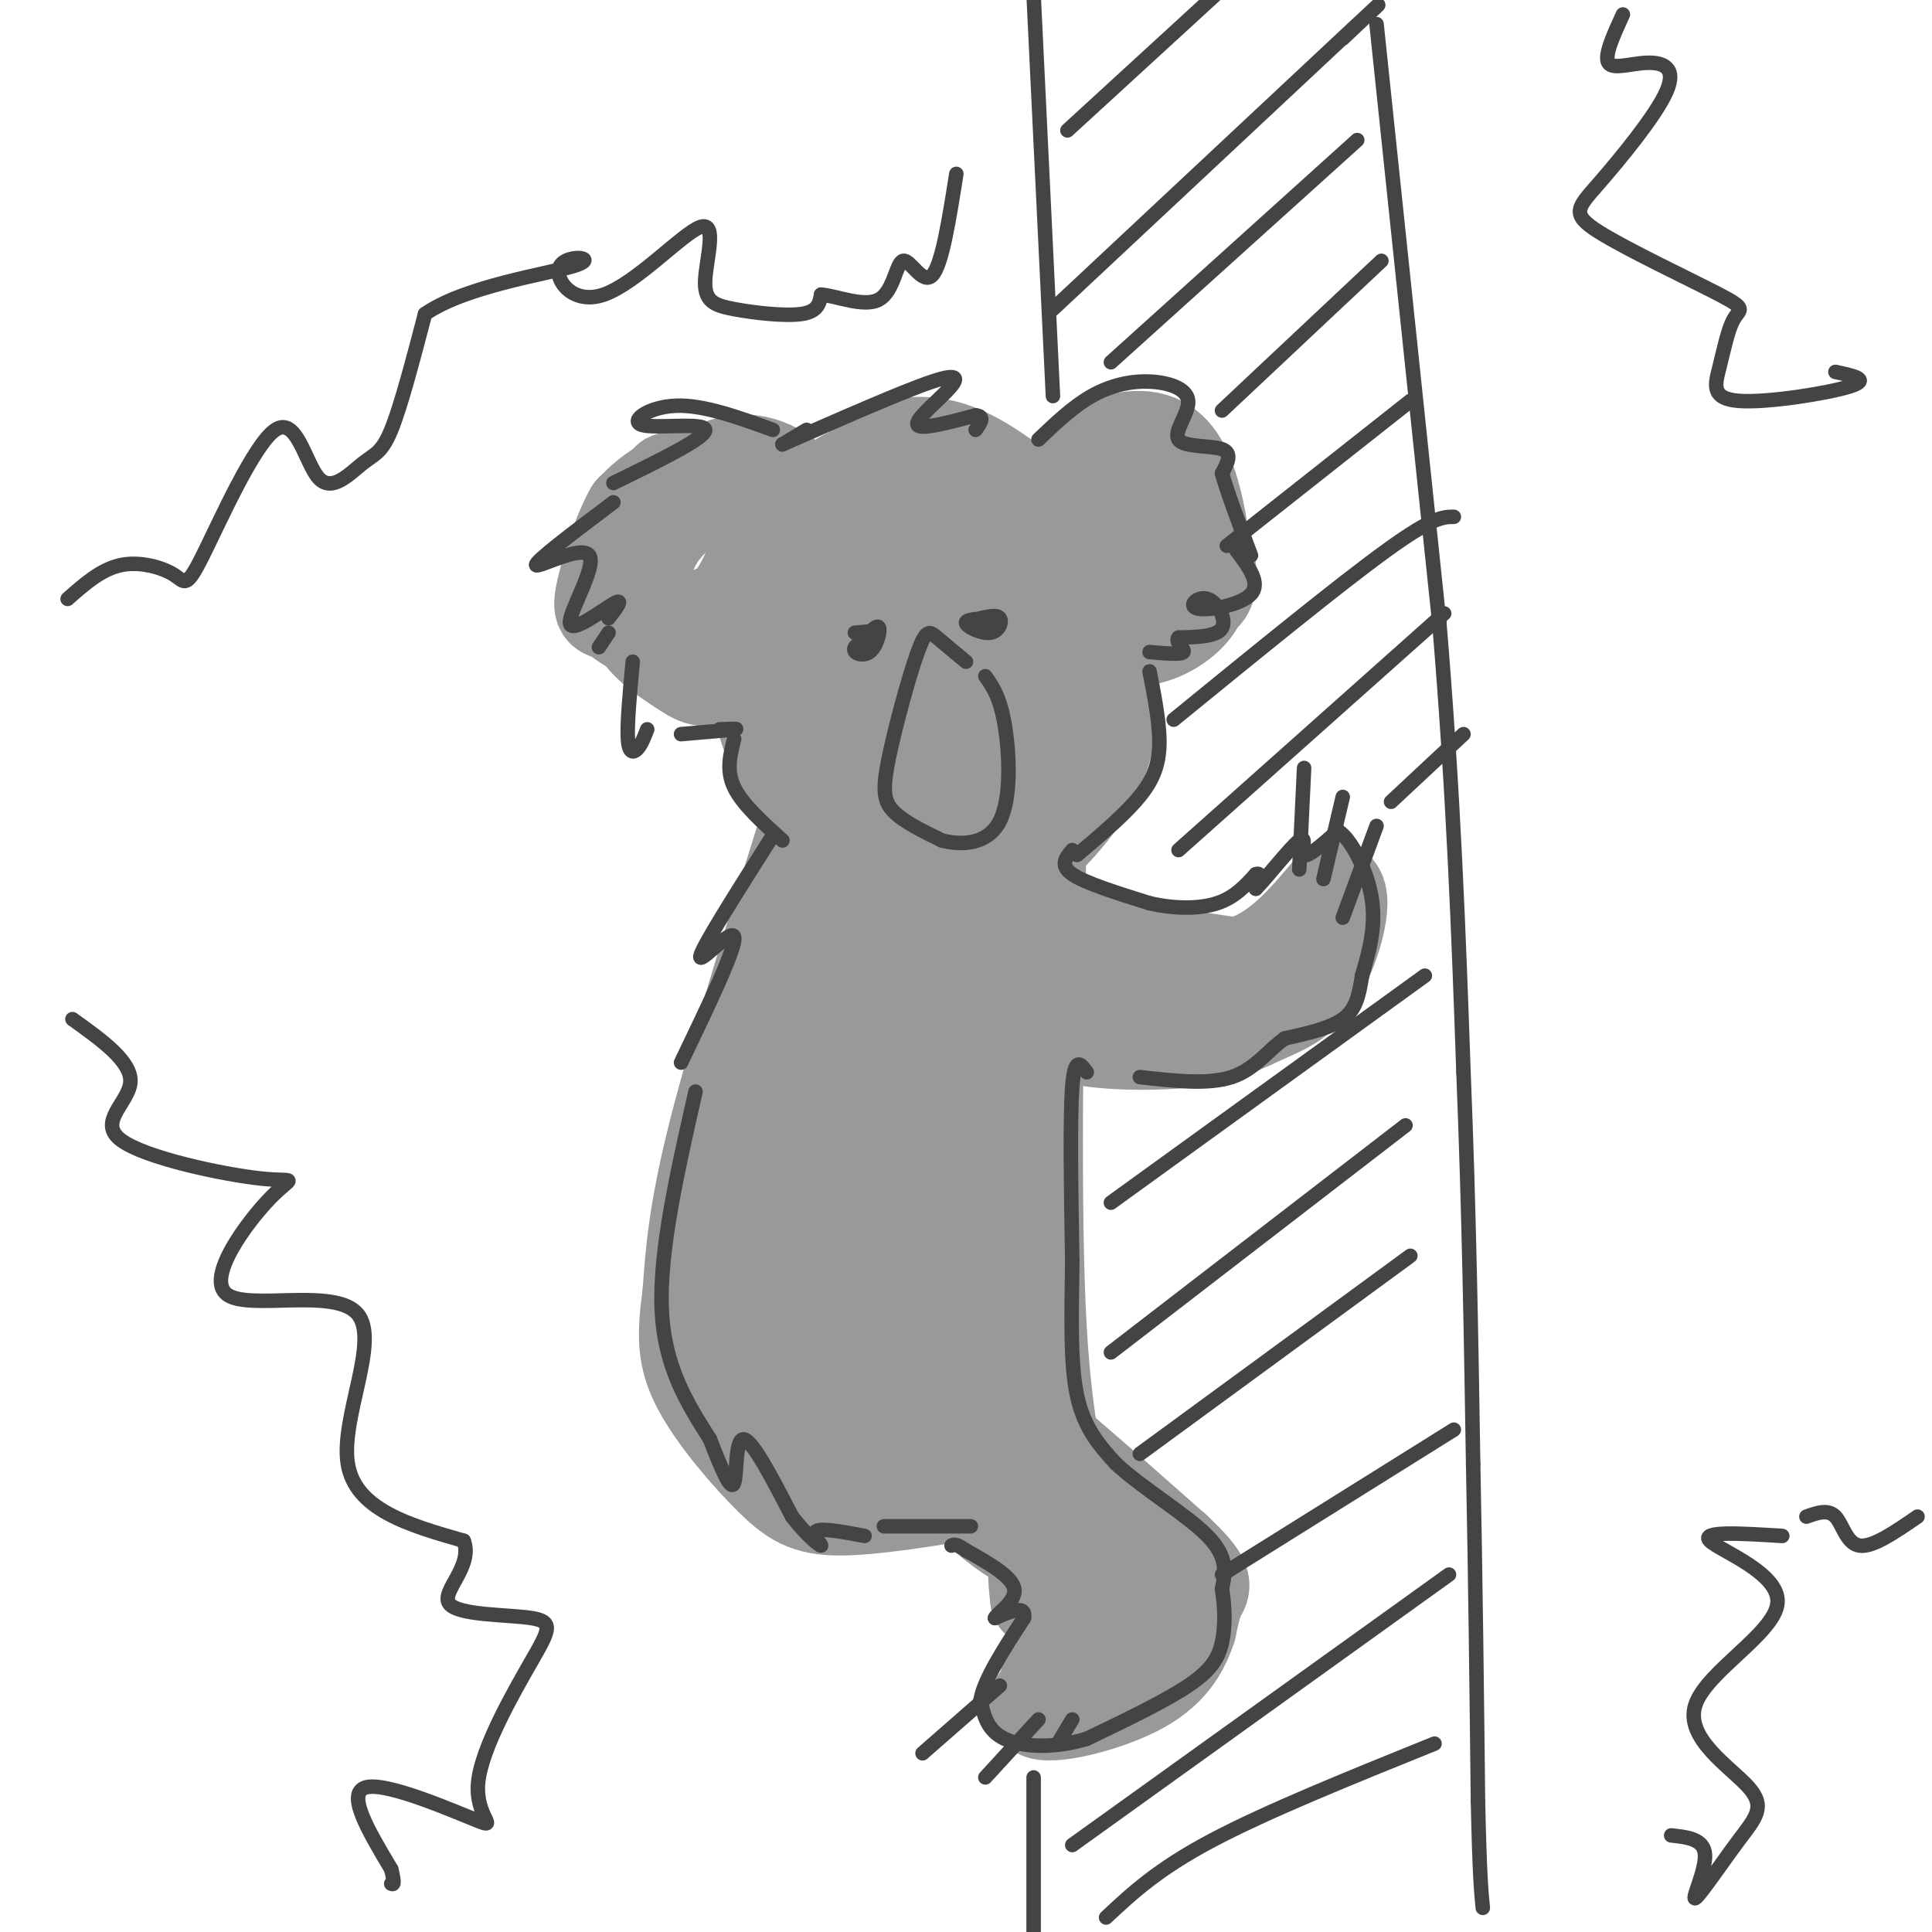 <svg viewBox='0 0 400 400' version='1.1' xmlns='http://www.w3.org/2000/svg' xmlns:xlink='http://www.w3.org/1999/xlink'><g fill='none' stroke='#999999' stroke-width='20' stroke-linecap='round' stroke-linejoin='round'><path d='M218,107c-6.632,-5.275 -13.264,-10.550 -19,-13c-5.736,-2.450 -10.576,-2.074 -14,-1c-3.424,1.074 -5.431,2.847 -8,5c-2.569,2.153 -5.701,4.688 -9,9c-3.299,4.312 -6.766,10.402 -8,17c-1.234,6.598 -0.233,13.705 0,18c0.233,4.295 -0.300,5.777 4,10c4.300,4.223 13.434,11.187 20,14c6.566,2.813 10.564,1.476 14,0c3.436,-1.476 6.310,-3.090 11,-7c4.690,-3.910 11.197,-10.117 13,-18c1.803,-7.883 -1.099,-17.441 -4,-27'/><path d='M218,114c-0.635,-5.400 -0.221,-5.399 -4,-8c-3.779,-2.601 -11.750,-7.804 -17,-10c-5.250,-2.196 -7.780,-1.386 -11,0c-3.220,1.386 -7.131,3.349 -12,8c-4.869,4.651 -10.697,11.991 -14,22c-3.303,10.009 -4.081,22.688 2,31c6.081,8.312 19.020,12.259 25,14c5.980,1.741 5.002,1.276 7,-1c1.998,-2.276 6.972,-6.364 11,-11c4.028,-4.636 7.111,-9.820 9,-17c1.889,-7.180 2.586,-16.356 2,-23c-0.586,-6.644 -2.453,-10.755 -5,-14c-2.547,-3.245 -5.773,-5.622 -9,-8'/><path d='M202,97c-5.282,-1.381 -13.988,-0.835 -20,0c-6.012,0.835 -9.331,1.959 -13,9c-3.669,7.041 -7.688,19.998 -9,30c-1.312,10.002 0.083,17.051 2,22c1.917,4.949 4.357,7.800 7,10c2.643,2.200 5.491,3.748 11,5c5.509,1.252 13.679,2.208 21,0c7.321,-2.208 13.792,-7.578 17,-11c3.208,-3.422 3.151,-4.894 4,-9c0.849,-4.106 2.604,-10.844 2,-18c-0.604,-7.156 -3.566,-14.729 -9,-20c-5.434,-5.271 -13.338,-8.241 -18,-9c-4.662,-0.759 -6.081,0.695 -8,1c-1.919,0.305 -4.339,-0.537 -8,3c-3.661,3.537 -8.563,11.452 -11,16c-2.437,4.548 -2.411,5.728 -1,11c1.411,5.272 4.205,14.636 7,24'/><path d='M176,161c4.417,7.312 11.958,13.592 17,16c5.042,2.408 7.585,0.943 10,1c2.415,0.057 4.700,1.635 9,-1c4.300,-2.635 10.613,-9.484 14,-16c3.387,-6.516 3.847,-12.701 4,-18c0.153,-5.299 -0.002,-9.714 -2,-15c-1.998,-5.286 -5.840,-11.445 -11,-16c-5.160,-4.555 -11.638,-7.507 -15,-9c-3.362,-1.493 -3.608,-1.528 -6,0c-2.392,1.528 -6.930,4.618 -10,10c-3.070,5.382 -4.673,13.056 -4,22c0.673,8.944 3.622,19.156 5,24c1.378,4.844 1.185,4.318 4,6c2.815,1.682 8.638,5.572 14,5c5.362,-0.572 10.262,-5.607 13,-12c2.738,-6.393 3.314,-14.144 3,-20c-0.314,-5.856 -1.518,-9.816 -5,-13c-3.482,-3.184 -9.241,-5.592 -15,-8'/><path d='M201,117c-5.125,-1.429 -10.437,-1.000 -15,5c-4.563,6.000 -8.378,17.571 -10,23c-1.622,5.429 -1.052,4.715 0,7c1.052,2.285 2.586,7.567 7,11c4.414,3.433 11.707,5.015 18,3c6.293,-2.015 11.585,-7.628 14,-13c2.415,-5.372 1.954,-10.504 0,-14c-1.954,-3.496 -5.402,-5.357 -8,-7c-2.598,-1.643 -4.345,-3.067 -8,-1c-3.655,2.067 -9.217,7.625 -12,11c-2.783,3.375 -2.788,4.566 -2,7c0.788,2.434 2.369,6.111 6,7c3.631,0.889 9.314,-1.009 14,-4c4.686,-2.991 8.377,-7.074 9,-10c0.623,-2.926 -1.822,-4.693 -5,-3c-3.178,1.693 -7.089,6.847 -11,12'/><path d='M166,175c-7.083,22.750 -14.167,45.500 -18,61c-3.833,15.500 -4.417,23.750 -5,32'/><path d='M143,268c-1.086,8.214 -1.301,12.748 2,19c3.301,6.252 10.120,14.222 15,19c4.880,4.778 7.823,6.365 16,6c8.177,-0.365 21.589,-2.683 35,-5'/><path d='M211,307c5.833,-0.833 2.917,-0.417 0,0'/><path d='M215,170c-0.685,40.405 -1.369,80.810 0,105c1.369,24.190 4.792,32.167 5,37c0.208,4.833 -2.798,6.524 -5,7c-2.202,0.476 -3.601,-0.262 -5,-1'/><path d='M210,318c-2.333,-1.333 -5.667,-4.167 -9,-7'/><path d='M211,305c-7.809,1.912 -15.619,3.823 -21,4c-5.381,0.177 -8.334,-1.381 -12,-3c-3.666,-1.619 -8.044,-3.300 -12,-11c-3.956,-7.700 -7.488,-21.419 -4,-46c3.488,-24.581 13.997,-60.023 17,-72c3.003,-11.977 -1.498,-0.488 -6,11'/><path d='M173,188c-2.710,6.512 -6.486,17.293 -9,29c-2.514,11.707 -3.767,24.340 -4,34c-0.233,9.660 0.555,16.348 3,22c2.445,5.652 6.547,10.269 10,12c3.453,1.731 6.255,0.577 9,-3c2.745,-3.577 5.431,-9.578 9,-21c3.569,-11.422 8.022,-28.267 10,-42c1.978,-13.733 1.482,-24.354 0,-31c-1.482,-6.646 -3.950,-9.315 -6,-11c-2.050,-1.685 -3.682,-2.385 -7,1c-3.318,3.385 -8.322,10.856 -12,17c-3.678,6.144 -6.029,10.962 -7,26c-0.971,15.038 -0.563,40.297 2,54c2.563,13.703 7.282,15.852 12,18'/><path d='M183,293c2.516,2.895 2.804,1.132 5,-3c2.196,-4.132 6.298,-10.634 9,-25c2.702,-14.366 4.004,-36.595 4,-50c-0.004,-13.405 -1.314,-17.986 -2,-23c-0.686,-5.014 -0.749,-10.460 -5,-6c-4.251,4.460 -12.689,18.827 -17,32c-4.311,13.173 -4.495,25.154 -3,36c1.495,10.846 4.668,20.559 7,26c2.332,5.441 3.821,6.610 6,7c2.179,0.390 5.046,0.002 7,0c1.954,-0.002 2.996,0.383 5,-5c2.004,-5.383 4.972,-16.533 6,-30c1.028,-13.467 0.118,-29.252 -1,-40c-1.118,-10.748 -2.444,-16.458 -5,-18c-2.556,-1.542 -6.342,1.085 -9,4c-2.658,2.915 -4.188,6.119 -6,14c-1.812,7.881 -3.906,20.441 -6,33'/><path d='M178,245c-0.754,10.624 0.360,20.684 3,27c2.640,6.316 6.807,8.887 11,9c4.193,0.113 8.411,-2.233 9,-13c0.589,-10.767 -2.453,-29.957 -4,-39c-1.547,-9.043 -1.600,-7.939 -4,0c-2.400,7.939 -7.146,22.714 -9,32c-1.854,9.286 -0.815,13.082 3,17c3.815,3.918 10.408,7.959 17,12'/><path d='M206,298c-3.583,-6.417 -7.167,-12.833 -1,-9c6.167,3.833 22.083,17.917 38,32'/><path d='M243,321c7.111,6.667 5.889,7.333 5,9c-0.889,1.667 -1.444,4.333 -2,7'/><path d='M246,337c-1.155,3.333 -3.042,8.167 -10,12c-6.958,3.833 -18.988,6.667 -21,5c-2.012,-1.667 5.994,-7.833 14,-14'/><path d='M229,340c3.138,-5.005 3.983,-10.519 1,-9c-2.983,1.519 -9.795,10.071 -12,14c-2.205,3.929 0.196,3.235 3,1c2.804,-2.235 6.009,-6.011 7,-11c0.991,-4.989 -0.233,-11.189 -3,-14c-2.767,-2.811 -7.076,-2.232 -9,0c-1.924,2.232 -1.462,6.116 -1,10'/><path d='M215,331c-0.067,-0.356 0.267,-6.244 -1,-10c-1.267,-3.756 -4.133,-5.378 -7,-7'/><path d='M219,190c0.000,0.000 8.000,5.000 8,5'/><path d='M227,195c6.167,1.667 17.583,3.333 29,5'/><path d='M256,200c8.167,-1.833 14.083,-8.917 20,-16'/><path d='M276,184c2.925,0.908 0.237,11.177 -3,17c-3.237,5.823 -7.022,7.200 -11,9c-3.978,1.800 -8.148,4.023 -15,5c-6.852,0.977 -16.386,0.708 -21,0c-4.614,-0.708 -4.307,-1.854 -4,-3'/><path d='M222,212c4.214,0.571 16.750,3.500 16,3c-0.750,-0.500 -14.786,-4.429 -19,-6c-4.214,-1.571 1.393,-0.786 7,0'/><path d='M161,104c-8.297,-1.552 -16.593,-3.105 -20,-4c-3.407,-0.895 -1.924,-1.134 -4,3c-2.076,4.134 -7.713,12.640 -8,18c-0.287,5.360 4.774,7.573 9,8c4.226,0.427 7.617,-0.934 10,-2c2.383,-1.066 3.758,-1.839 6,-6c2.242,-4.161 5.349,-11.712 5,-16c-0.349,-4.288 -4.155,-5.314 -9,-4c-4.845,1.314 -10.727,4.969 -14,10c-3.273,5.031 -3.935,11.437 -3,15c0.935,3.563 3.468,4.281 6,5'/><path d='M139,131c3.207,0.785 8.224,0.248 13,-2c4.776,-2.248 9.309,-6.208 12,-10c2.691,-3.792 3.539,-7.417 4,-10c0.461,-2.583 0.534,-4.123 -2,-7c-2.534,-2.877 -7.674,-7.089 -14,-6c-6.326,1.089 -13.838,7.480 -18,14c-4.162,6.520 -4.974,13.171 -3,18c1.974,4.829 6.734,7.838 10,10c3.266,2.162 5.039,3.477 9,1c3.961,-2.477 10.109,-8.744 13,-14c2.891,-5.256 2.526,-9.499 2,-12c-0.526,-2.501 -1.213,-3.258 -3,-6c-1.787,-2.742 -4.673,-7.469 -9,-9c-4.327,-1.531 -10.093,0.134 -14,2c-3.907,1.866 -5.953,3.933 -8,6'/><path d='M131,106c-2.638,4.606 -5.233,13.121 -6,17c-0.767,3.879 0.293,3.121 2,4c1.707,0.879 4.059,3.394 8,4c3.941,0.606 9.470,-0.697 15,-2'/><path d='M220,112c-0.605,-5.497 -1.211,-10.994 2,-15c3.211,-4.006 10.238,-6.520 15,-6c4.762,0.520 7.260,4.073 9,9c1.740,4.927 2.722,11.229 3,16c0.278,4.771 -0.146,8.010 -3,11c-2.854,2.990 -8.136,5.729 -13,5c-4.864,-0.729 -9.310,-4.927 -11,-8c-1.690,-3.073 -0.626,-5.021 3,-5c3.626,0.021 9.813,2.010 16,4'/><path d='M241,123c4.211,0.869 6.737,1.040 8,0c1.263,-1.040 1.262,-3.292 1,-6c-0.262,-2.708 -0.786,-5.872 -4,-10c-3.214,-4.128 -9.119,-9.221 -14,-10c-4.881,-0.779 -8.739,2.757 -10,8c-1.261,5.243 0.075,12.192 2,16c1.925,3.808 4.438,4.476 9,4c4.562,-0.476 11.173,-2.097 13,-6c1.827,-3.903 -1.129,-10.087 -3,-13c-1.871,-2.913 -2.658,-2.553 -5,-1c-2.342,1.553 -6.241,4.301 -8,7c-1.759,2.699 -1.380,5.350 -1,8'/></g>
<g fill='none' stroke='#444444' stroke-width='3' stroke-linecap='round' stroke-linejoin='round'><path d='M160,89c-7.161,-2.601 -14.321,-5.202 -20,-5c-5.679,0.202 -9.875,3.208 -7,4c2.875,0.792 12.821,-0.631 13,1c0.179,1.631 -9.411,6.315 -19,11'/><path d='M124,134c0.000,0.000 2.000,-3.000 2,-3'/><path d='M127,104c-8.203,6.182 -16.405,12.364 -16,13c0.405,0.636 9.418,-4.273 11,-2c1.582,2.273 -4.266,11.727 -4,14c0.266,2.273 6.648,-2.636 9,-4c2.352,-1.364 0.676,0.818 -1,3'/><path d='M131,137c-0.600,6.444 -1.200,12.889 -1,16c0.200,3.111 1.200,2.889 2,2c0.800,-0.889 1.400,-2.444 2,-4'/><path d='M162,92c0.000,0.000 5.000,-3.000 5,-3'/><path d='M162,92c12.512,-5.500 25.024,-11.000 31,-13c5.976,-2.000 5.417,-0.500 3,2c-2.417,2.500 -6.690,6.000 -6,7c0.690,1.000 6.345,-0.500 12,-2'/><path d='M202,86c2.000,0.167 1.000,1.583 0,3'/><path d='M215,91c3.568,-3.406 7.137,-6.811 11,-9c3.863,-2.189 8.021,-3.161 12,-3c3.979,0.161 7.778,1.456 8,4c0.222,2.544 -3.132,6.339 -2,8c1.132,1.661 6.752,1.189 9,2c2.248,0.811 1.124,2.906 0,5'/><path d='M253,98c1.000,3.667 3.500,10.333 6,17'/><path d='M256,114c2.536,3.359 5.072,6.718 3,9c-2.072,2.282 -8.751,3.488 -11,3c-2.249,-0.488 -0.067,-2.670 2,-2c2.067,0.670 4.019,4.191 3,6c-1.019,1.809 -5.010,1.904 -9,2'/><path d='M244,132c-0.867,0.978 1.467,2.422 1,3c-0.467,0.578 -3.733,0.289 -7,0'/><path d='M141,152c4.833,-0.417 9.667,-0.833 11,-1c1.333,-0.167 -0.833,-0.083 -3,0'/><path d='M200,137c-2.257,-1.864 -4.514,-3.729 -6,-5c-1.486,-1.271 -2.203,-1.949 -4,3c-1.797,4.949 -4.676,15.525 -6,22c-1.324,6.475 -1.093,8.850 1,11c2.093,2.150 6.046,4.075 10,6'/><path d='M195,174c4.155,1.095 9.542,0.833 12,-4c2.458,-4.833 1.988,-14.238 1,-20c-0.988,-5.762 -2.494,-7.881 -4,-10'/><path d='M177,131c2.750,-0.266 5.499,-0.533 5,0c-0.499,0.533 -4.247,1.864 -5,3c-0.753,1.136 1.490,2.075 3,1c1.510,-1.075 2.289,-4.164 2,-5c-0.289,-0.836 -1.644,0.582 -3,2'/><path d='M205,128c-2.595,0.107 -5.190,0.214 -5,1c0.190,0.786 3.167,2.250 5,2c1.833,-0.250 2.524,-2.214 2,-3c-0.524,-0.786 -2.262,-0.393 -4,0'/><path d='M152,153c-0.833,3.250 -1.667,6.500 0,10c1.667,3.500 5.833,7.250 10,11'/><path d='M238,139c1.133,5.778 2.267,11.556 2,16c-0.267,4.444 -1.933,7.556 -5,11c-3.067,3.444 -7.533,7.222 -12,11'/><path d='M160,173c-7.356,11.578 -14.711,23.156 -15,25c-0.289,1.844 6.489,-6.044 7,-4c0.511,2.044 -5.244,14.022 -11,26'/><path d='M144,226c-3.750,16.500 -7.500,33.000 -7,45c0.500,12.000 5.250,19.500 10,27'/><path d='M147,298c2.679,6.940 4.375,10.792 5,9c0.625,-1.792 0.179,-9.226 2,-9c1.821,0.226 5.911,8.113 10,16'/><path d='M164,314c3.083,4.024 5.792,6.083 6,6c0.208,-0.083 -2.083,-2.310 -1,-3c1.083,-0.690 5.542,0.155 10,1'/><path d='M183,316c0.000,0.000 18.000,0.000 18,0'/><path d='M222,176c-1.333,1.583 -2.667,3.167 0,5c2.667,1.833 9.333,3.917 16,6'/><path d='M238,187c5.244,1.200 10.356,1.200 14,0c3.644,-1.200 5.822,-3.600 8,-6'/><path d='M260,181c1.333,-0.500 0.667,1.250 0,3'/><path d='M260,184c2.060,-2.036 7.208,-8.625 9,-10c1.792,-1.375 0.226,2.464 1,3c0.774,0.536 3.887,-2.232 7,-5'/><path d='M277,172c2.733,1.622 6.067,8.178 7,14c0.933,5.822 -0.533,10.911 -2,16'/><path d='M282,202c-0.667,4.311 -1.333,7.089 -4,9c-2.667,1.911 -7.333,2.956 -12,4'/><path d='M266,215c-3.467,2.400 -6.133,6.400 -11,8c-4.867,1.600 -11.933,0.800 -19,0'/><path d='M270,159c0.000,0.000 -1.000,21.000 -1,21'/><path d='M278,165c0.000,0.000 -4.000,17.000 -4,17'/><path d='M285,171c0.000,0.000 -7.000,19.000 -7,19'/><path d='M225,222c-1.250,-1.750 -2.500,-3.500 -3,3c-0.500,6.500 -0.250,21.250 0,36'/><path d='M222,261c-0.133,11.200 -0.467,21.200 1,28c1.467,6.800 4.733,10.400 8,14'/><path d='M231,303c5.333,5.022 14.667,10.578 19,15c4.333,4.422 3.667,7.711 3,11'/><path d='M253,329c0.631,3.786 0.708,7.750 0,11c-0.708,3.250 -2.202,5.786 -7,9c-4.798,3.214 -12.899,7.107 -21,11'/><path d='M225,360c-6.822,2.067 -13.378,1.733 -17,0c-3.622,-1.733 -4.311,-4.867 -5,-8'/><path d='M203,352c0.667,-4.167 4.833,-10.583 9,-17'/><path d='M212,335c0.500,-2.833 -2.750,-1.417 -6,0'/><path d='M206,335c0.400,-0.978 4.400,-3.422 4,-6c-0.400,-2.578 -5.200,-5.289 -10,-8'/><path d='M200,321c-2.167,-1.500 -2.583,-1.250 -3,-1'/><path d='M207,349c0.000,0.000 -16.000,14.000 -16,14'/><path d='M215,356c0.000,0.000 -11.000,12.000 -11,12'/><path d='M222,356c0.000,0.000 -3.000,5.000 -3,5'/><path d='M218,82c0.000,0.000 -4.000,-83.000 -4,-83'/><path d='M285,5c0.000,0.000 13.000,124.000 13,124'/><path d='M298,129c3.000,36.167 4.000,64.583 5,93'/><path d='M303,222c1.167,29.000 1.583,55.000 2,81'/><path d='M305,303c0.500,25.167 0.750,47.583 1,70'/><path d='M306,373c0.333,15.333 0.667,18.667 1,22'/><path d='M214,368c0.000,0.000 0.000,35.000 0,35'/><path d='M221,27c0.000,0.000 36.000,-33.000 36,-33'/><path d='M218,64c26.000,-24.333 52.000,-48.667 62,-58c10.000,-9.333 4.000,-3.667 -2,2'/><path d='M230,75c0.000,0.000 51.000,-46.000 51,-46'/><path d='M253,85c0.000,0.000 33.000,-31.000 33,-31'/><path d='M254,113c0.000,0.000 38.000,-30.000 38,-30'/><path d='M243,149c17.167,-14.000 34.333,-28.000 44,-35c9.667,-7.000 11.833,-7.000 14,-7'/><path d='M244,176c0.000,0.000 55.000,-49.000 55,-49'/><path d='M288,166c0.000,0.000 15.000,-14.000 15,-14'/><path d='M230,249c0.000,0.000 65.000,-47.000 65,-47'/><path d='M230,280c0.000,0.000 61.000,-47.000 61,-47'/><path d='M236,301c0.000,0.000 56.000,-41.000 56,-41'/><path d='M253,326c0.000,0.000 48.000,-30.000 48,-30'/><path d='M222,382c0.000,0.000 78.000,-56.000 78,-56'/><path d='M229,397c5.333,-5.000 10.667,-10.000 22,-16c11.333,-6.000 28.667,-13.000 46,-20'/><path d='M14,124c3.479,-3.072 6.957,-6.144 11,-7c4.043,-0.856 8.650,0.503 11,2c2.350,1.497 2.443,3.132 6,-4c3.557,-7.132 10.577,-23.033 15,-26c4.423,-2.967 6.247,6.998 9,10c2.753,3.002 6.433,-0.961 9,-3c2.567,-2.039 4.019,-2.154 6,-7c1.981,-4.846 4.490,-14.423 7,-24'/><path d='M88,65c8.346,-5.808 25.711,-8.328 31,-10c5.289,-1.672 -1.498,-2.495 -3,0c-1.502,2.495 2.280,8.307 9,6c6.720,-2.307 16.378,-12.734 20,-14c3.622,-1.266 1.208,6.630 1,11c-0.208,4.370 1.790,5.215 6,6c4.210,0.785 10.631,1.510 14,1c3.369,-0.510 3.684,-2.255 4,-4'/><path d='M170,61c3.113,0.207 8.896,2.726 12,1c3.104,-1.726 3.528,-7.695 5,-8c1.472,-0.305 3.992,5.056 6,3c2.008,-2.056 3.504,-11.528 5,-21'/><path d='M15,211c6.126,4.391 12.251,8.782 12,13c-0.251,4.218 -6.880,8.262 -2,12c4.880,3.738 21.267,7.171 29,8c7.733,0.829 6.813,-0.946 2,4c-4.813,4.946 -13.517,16.615 -9,20c4.517,3.385 22.255,-1.512 27,4c4.745,5.512 -3.501,21.432 -2,31c1.501,9.568 12.751,12.784 24,16'/><path d='M96,319c2.057,5.288 -4.801,10.506 -3,13c1.801,2.494 12.260,2.262 17,3c4.740,0.738 3.759,2.446 0,9c-3.759,6.554 -10.296,17.953 -11,25c-0.704,7.047 4.426,9.744 0,8c-4.426,-1.744 -18.407,-7.927 -23,-7c-4.593,0.927 0.204,8.963 5,17'/><path d='M81,387c0.833,3.333 0.417,3.167 0,3'/><path d='M336,3c-1.953,4.269 -3.906,8.537 -3,10c0.906,1.463 4.669,0.119 8,0c3.331,-0.119 6.228,0.987 4,6c-2.228,5.013 -9.583,13.934 -14,19c-4.417,5.066 -5.896,6.279 0,10c5.896,3.721 19.166,9.951 25,13c5.834,3.049 4.232,2.916 3,5c-1.232,2.084 -2.093,6.383 -3,10c-0.907,3.617 -1.860,6.551 4,7c5.860,0.449 18.531,-1.586 23,-3c4.469,-1.414 0.734,-2.207 -3,-3'/><path d='M369,318c-8.529,-0.535 -17.058,-1.070 -15,1c2.058,2.070 14.704,6.744 14,13c-0.704,6.256 -14.757,14.094 -17,21c-2.243,6.906 7.324,12.881 11,17c3.676,4.119 1.459,6.382 -2,11c-3.459,4.618 -8.162,11.589 -9,12c-0.838,0.411 2.189,-5.740 2,-9c-0.189,-3.260 -3.595,-3.630 -7,-4'/><path d='M374,314c2.244,-0.800 4.489,-1.600 6,0c1.511,1.600 2.289,5.600 5,6c2.711,0.400 7.356,-2.800 12,-6'/></g>
</svg>